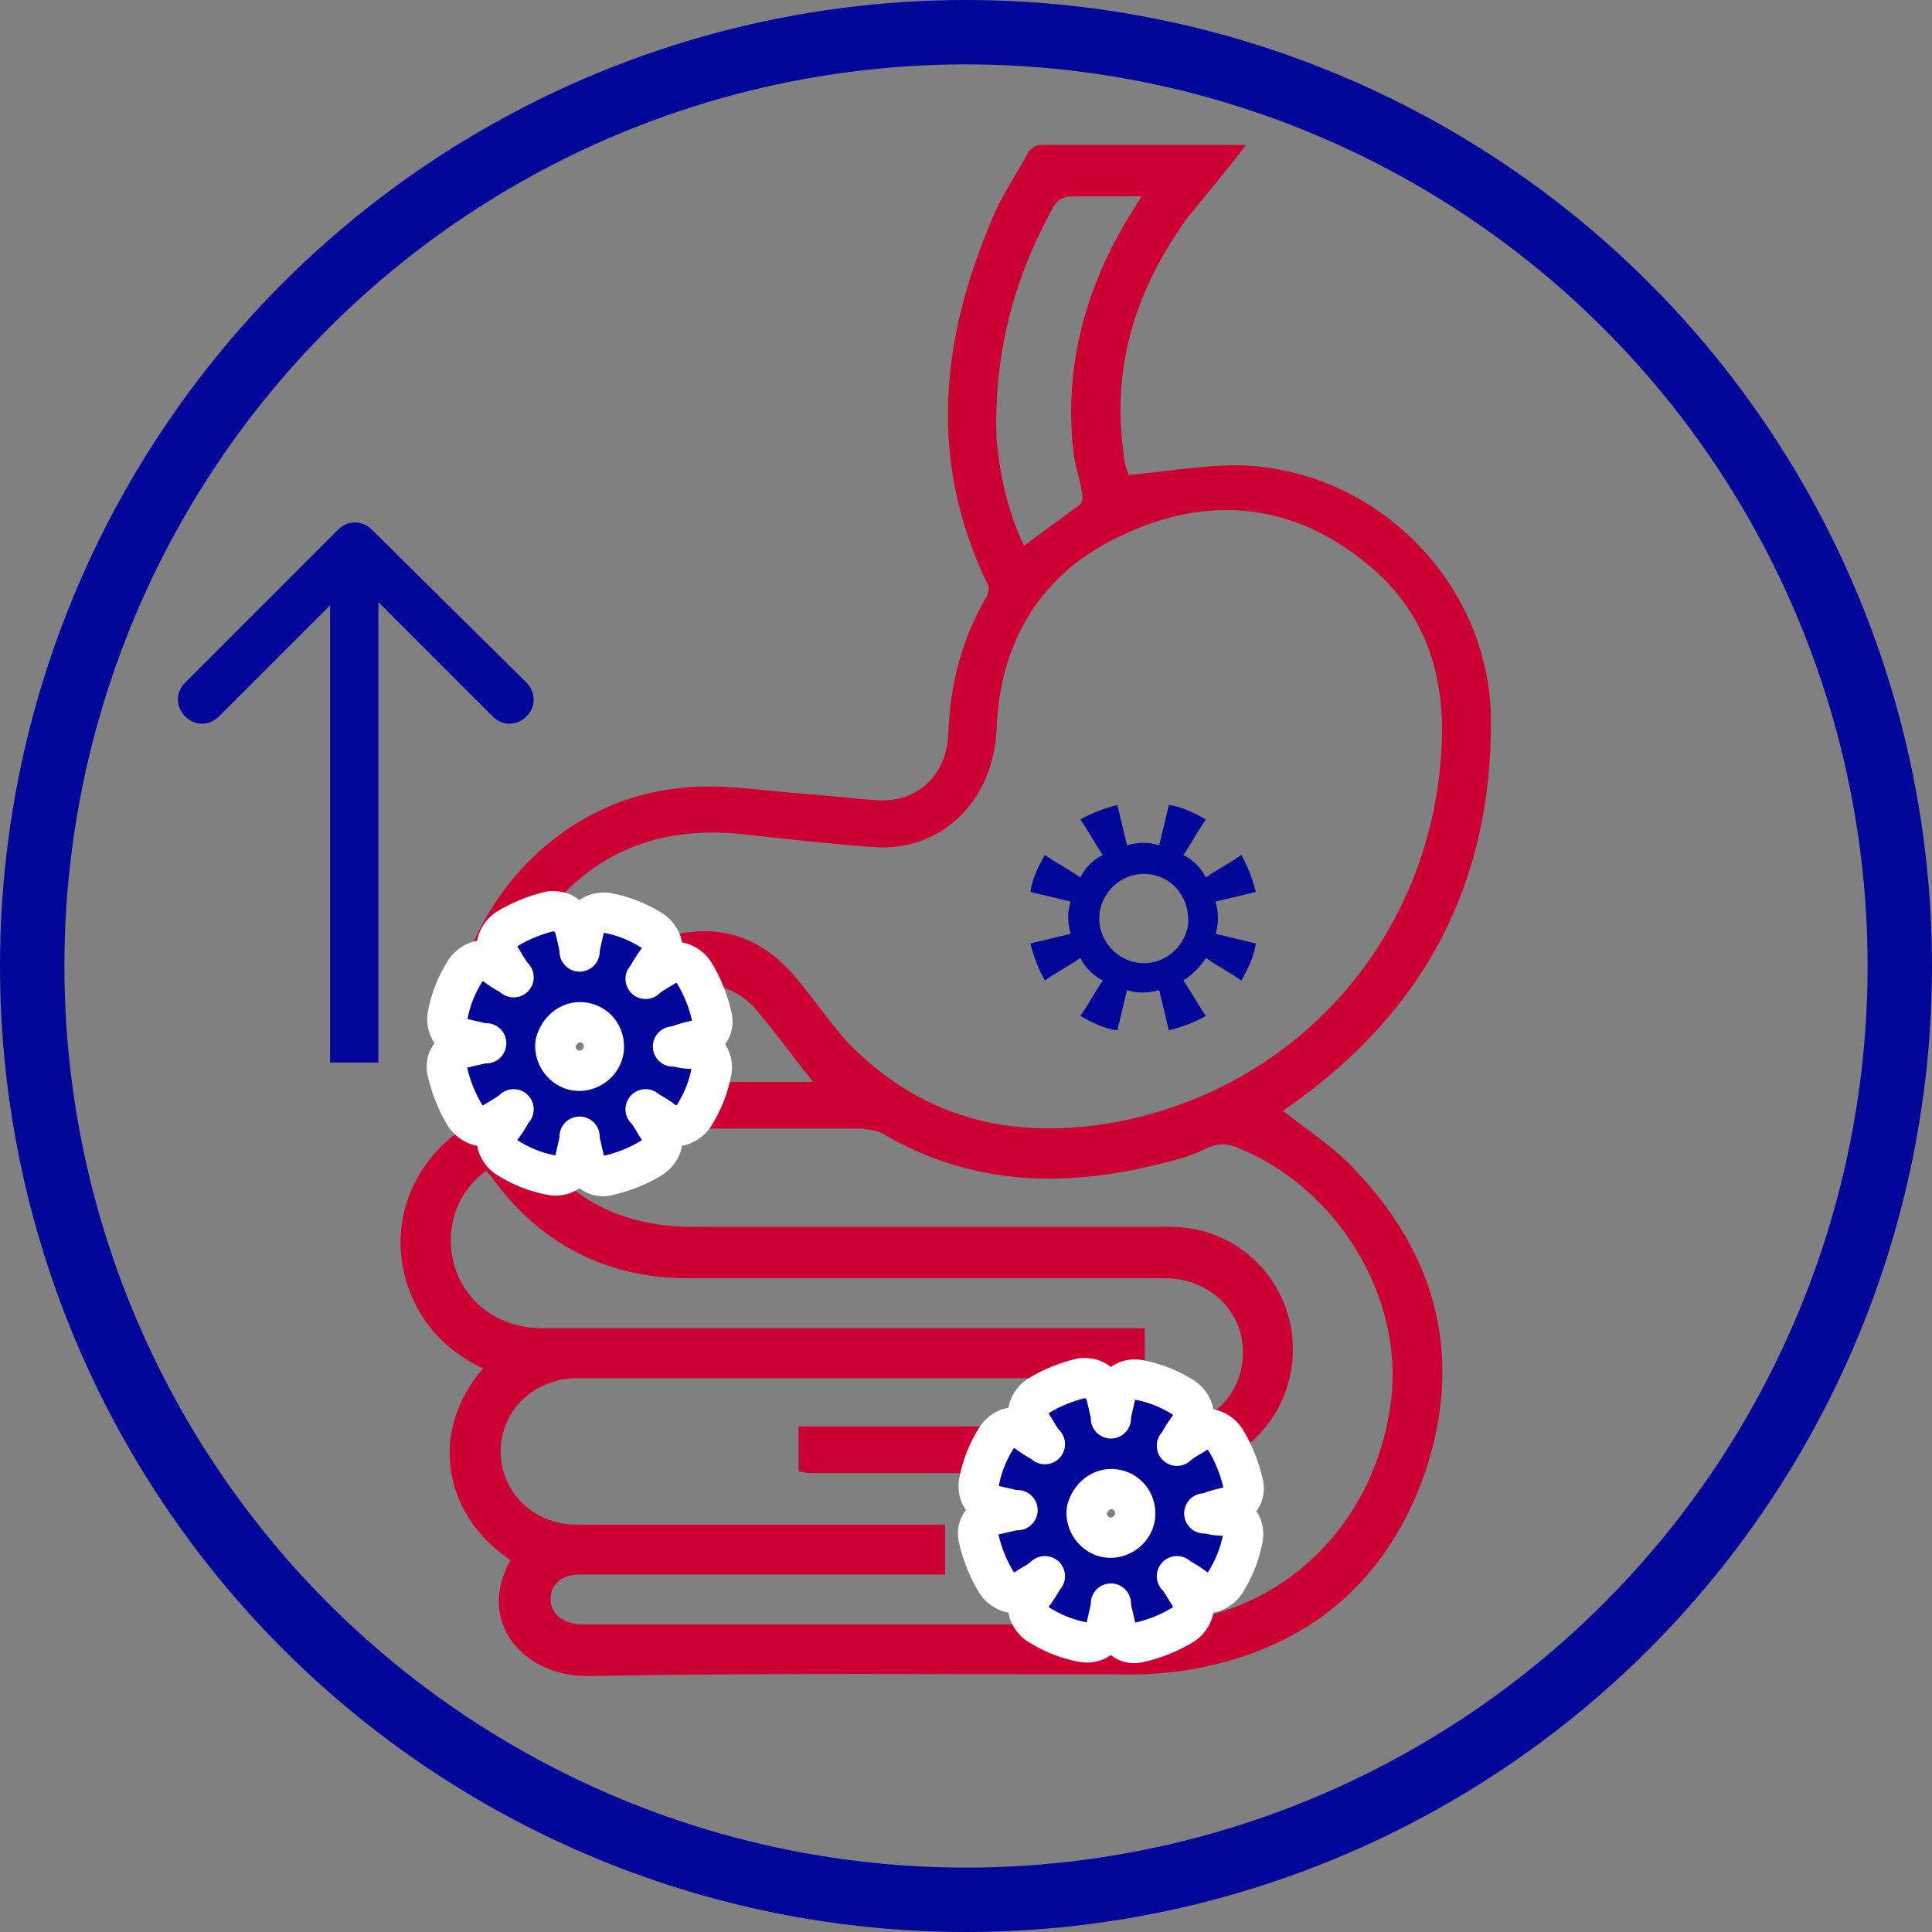 <svg class="mw-100 mx-auto" style="fill:#020699;" version="1.1" viewBox="0 0 120 120" width="120" xmlns="http://www.w3.org/2000/svg"><rect x="0" y="0" width="120" height="120" fill="#808080" stroke="none"/><circle cx="60" cy="60" r="58" style="fill:none;stroke:#020699;stroke-width:4;"></circle><path d="M77.4,9c-1.3,1.7-2.5,3.1-3.7,4.6c-3.3,4.6-4.8,9.6-3.8,15.3c0.1,0.3,0.2,0.5,0.2,0.6c2.3-0.2,4.5-0.6,6.7-0.6 c8.5,0.1,15.7,7.2,15.8,15.7c0.1,10.2-4.1,18.2-12.5,24.1c-0.2,0.1-0.4,0.3-0.4,0.3c1.5,1.2,3.1,2.2,4.4,3.6 c5.2,5.4,6.8,11.8,4.4,18.9c-2.5,7.1-7.7,11.2-15.2,12.3c-0.9,0.1-1.8,0.2-2.8,0.2c-11.3,0-22.6-0.1-33.9,0.1 c-3.9,0.1-7.1-3.2-4.9-7.2c-4.3-2.9-5-8.1-1.7-11.9c-2.3-1.1-3.9-2.8-4.7-5.2c-1.1-3.4,0-7,2.9-9.3c0.5-0.4,0.6-0.7,0.4-1.3 C26,60,32.5,50.2,41.8,49c2.7-0.4,5.4,0.1,8.1,0.3c1.5,0.1,3,0.3,4.5,0.4c2.5,0.2,4.4-1.5,4.5-4.1c0.1-3,0.8-5.8,2.3-8.4 c0.2-0.3,0.3-0.8,0.1-1c-3.6-7.5-2.9-14.9,0.2-22.3c0.6-1.6,1.6-3,2.4-4.5C64,9.3,64.3,9,64.6,9C68.8,9,73,9,77.4,9z M49.6,88.6 c2.1,0,4,0,6,0c5.6,0,11.3,0,16.9,0c2.8,0,4.8-2.1,4.7-4.8c-0.1-2.5-2.2-4.4-4.8-4.4c-9.9,0-19.7,0-29.6,0c-5.1,0-9.2-2.1-12.2-6.2 c-0.1-0.2-0.3-0.3-0.4-0.5c-1.4,1.1-2.1,2.4-2.2,4.1c-0.1,3.2,2.3,5.7,5.7,5.7c12.1,0,24.2,0,36.3,0c0.4,0,0.7,0,1.1,0 c0,1.1,0,2,0,3.1c-0.4,0-0.7,0-1.1,0c-5.4,0-10.8,0-16.2,0c-6,0-11.9,0-17.9,0c-2.2,0-4,1.3-4.6,3.2c-0.9,3,1.3,5.9,4.5,5.9 c7.3,0,14.5,0,21.8,0c0.4,0,0.7,0,1.1,0c0,1.1,0,2,0,3.1c-0.4,0-0.7,0-1.1,0c-7.2,0-14.4,0-21.6,0c-1.1,0-1.8,0.6-1.8,1.5 c0,0.9,0.7,1.5,1.8,1.6c0.2,0,0.3,0,0.5,0c11.4,0,22.7,0,34.1,0c0.9,0,1.7-0.1,2.6-0.2c7-0.9,12.3-6.4,13.2-13.7 c0.8-6.4-3.3-13.2-9.5-15.7c-0.7-0.3-1.2-0.3-1.9,0c-0.8,0.4-1.7,0.7-2.6,0.9c-6.1,1.6-12,1.5-17.6-1.8c-0.3-0.2-0.8-0.2-1.2-0.3 c-3.4,0-6.9,0-10.3,0c-3.1-0.1-5.7-2.5-6-5.6c-0.3-3.1,1.8-5.9,4.9-6.5c3-0.6,5.4,0.5,7.3,2.8c1.1,1.3,2.1,2.8,3.2,4 c4.8,4.9,10.6,6.1,17.1,4.8c11-2.3,18.9-11.4,19.7-22.6c0.4-4.9-0.9-9.2-5-12.3c-4.5-3.5-9.6-3.9-14.7-1.5 c-5.1,2.3-7.7,6.6-7.9,12.1c-0.2,4.5-3.5,7.7-7.8,7.3c-2.7-0.2-5.4-0.5-8.1-0.8c-5-0.5-9.1,1.1-12.1,5c-3,4-3.8,8.4-1.5,13 c2.2,4.5,6.1,6.5,11,6.4c4,0,8,0,12,0c5.8,0,11.5,0,17.3,0c4.3,0,7.7,3.5,7.6,7.8c-0.1,4.2-3.5,7.5-7.8,7.5c-7.4,0-14.8,0-22.2,0 c-0.2,0-0.5-0.1-0.7-0.1C49.6,90.6,49.6,89.7,49.6,88.6z M63.6,33.9c1.2-0.9,2.3-1.7,3.4-2.5c0.2-0.1,0.3-0.5,0.2-0.8 c-0.1-0.8-0.4-1.6-0.5-2.3C66,22.7,67.5,17.6,70.4,13c0.2-0.3,0.3-0.5,0.5-0.8c-1.5,0-2.9,0-4.3,0c-0.6,0-0.9,0.2-1.2,0.7 c-2.5,4.5-3.7,9.3-3.5,14.4C62.1,29.5,62.6,31.8,63.6,33.9z M50.5,67.2c-1.2-1.5-2.2-2.9-3.3-4.2c-0.9-1.2-2.2-1.9-3.8-1.9 c-1.6,0-2.9,1.3-3,2.9c-0.1,1.6,1.2,3.1,2.8,3.2C45.6,67.2,47.9,67.2,50.5,67.2z" style="fill:#CC0033;"></path><path d="M23.1,32.9c-0.6-0.6-1.5-0.6-2.1,0l-9.5,9.5c-0.6,0.6-0.6,1.5,0,2.1s1.5,0.6,2.1,0l8.5-8.5l8.5,8.5 c0.6,0.6,1.5,0.6,2.1,0s0.6-1.5,0-2.1L23.1,32.9z M23.5,66V34h-3v32H23.5z"></path><g style="stroke:#FFFFFF;stroke-width:2.5;stroke-linejoin:round;"><path d="M42,65c-0.1,0-0.1,0-0.2,0c0,0,0,0,0,0C41.9,65,41.9,65,42,65L42,65c0.4-0.2,0.9-0.3,1.3-0.4 c0.7-0.2,1.1-0.8,0.9-1.5c-0.2-0.9-0.6-1.9-1.1-2.7c-0.2-0.3-0.5-0.5-0.8-0.6c-0.3-0.1-0.7,0-1,0.2c-0.3,0.2-0.7,0.4-1.1,0.7l0,0 c0,0-0.1,0.1-0.1,0.1c0,0,0,0,0,0c0,0,0.1-0.1,0.1-0.1l0,0c0.2-0.4,0.4-0.7,0.7-1.1c0.2-0.3,0.3-0.6,0.2-1c-0.1-0.3-0.3-0.6-0.6-0.8 c-0.8-0.5-1.7-0.9-2.8-1.1c-0.7-0.1-1.3,0.3-1.4,0.9c-0.1,0.4-0.2,0.9-0.3,1.3l0,0c0,0.1,0,0.1,0,0.2c0,0,0,0,0,0c0-0.1,0-0.1,0-0.2 l0,0c-0.1-0.4-0.2-0.9-0.3-1.3c-0.1-0.3-0.3-0.6-0.6-0.8c-0.3-0.2-0.6-0.2-0.9-0.2c-0.9,0.2-1.9,0.6-2.7,1.1 c-0.3,0.2-0.5,0.5-0.6,0.8c-0.1,0.3,0,0.7,0.2,1c0.2,0.3,0.4,0.7,0.7,1.1l0,0c0,0,0.1,0.1,0.1,0.1c0,0,0,0,0,0c0,0-0.1-0.1-0.1-0.1 l0,0c-0.4-0.2-0.7-0.4-1.1-0.7c-0.3-0.2-0.6-0.3-1-0.2c-0.3,0.1-0.6,0.3-0.8,0.6c-0.5,0.8-0.9,1.7-1.1,2.8c-0.1,0.7,0.3,1.3,0.9,1.4 c0.4,0.1,0.9,0.2,1.3,0.3l0,0c0.1,0,0.1,0,0.2,0c0,0,0,0,0,0c-0.1,0-0.1,0-0.2,0l0,0c-0.4,0.1-0.9,0.2-1.3,0.3 c-0.7,0.2-1.1,0.8-0.9,1.5c0.2,0.9,0.6,1.9,1.1,2.7c0.2,0.3,0.5,0.5,0.8,0.6c0.3,0.1,0.7,0,1-0.2c0.3-0.2,0.7-0.4,1.1-0.7l0,0 c0,0,0.1-0.1,0.1-0.1c0,0,0,0,0,0c0,0-0.1,0.1-0.1,0.1l0,0c-0.2,0.4-0.4,0.7-0.7,1.1c-0.2,0.3-0.3,0.6-0.2,1 c0.1,0.3,0.3,0.6,0.6,0.8c0.8,0.5,1.7,0.9,2.8,1.1c0.7,0.1,1.3-0.3,1.4-0.9c0.1-0.4,0.2-0.9,0.3-1.3l0,0c0-0.1,0-0.1,0-0.2 c0,0,0,0,0,0c0,0.1,0,0.1,0,0.2l0,0c0.1,0.4,0.2,0.9,0.3,1.3c0.2,0.7,0.8,1.1,1.5,0.9c0.9-0.2,1.9-0.6,2.7-1.1 c0.3-0.2,0.5-0.5,0.6-0.8c0.1-0.3,0-0.7-0.2-1c-0.2-0.3-0.4-0.7-0.7-1.1l0,0c0,0-0.1-0.1-0.1-0.1c0,0,0.1,0.1,0.1,0.1l0,0 c0.4,0.2,0.7,0.4,1.1,0.7c0.3,0.2,0.6,0.3,1,0.2c0.3-0.1,0.6-0.3,0.8-0.6c0.5-0.8,0.9-1.7,1.1-2.8c0.1-0.7-0.3-1.3-0.9-1.4 C42.9,65.2,42.4,65.1,42,65L42,65z M36.2,63.5c0.8,0.1,1.4,0.8,1.3,1.7c-0.1,0.8-0.9,1.4-1.7,1.3l0,0c-0.8-0.1-1.4-0.9-1.3-1.7 C34.7,64,35.4,63.4,36.2,63.5L36.2,63.5z"></path><path d="M75,94c-0.1,0-0.1,0-0.2,0c0,0,0,0,0,0C74.9,94,74.9,94,75,94L75,94c0.4-0.2,0.9-0.3,1.3-0.4 c0.7-0.2,1.1-0.8,0.9-1.5c-0.2-0.9-0.6-1.9-1.1-2.7c-0.2-0.3-0.5-0.5-0.8-0.6c-0.3-0.1-0.7,0-1,0.2c-0.3,0.2-0.7,0.4-1.1,0.7l0,0 c0,0-0.1,0.1-0.1,0.1c0,0,0,0,0,0c0,0,0.1-0.1,0.1-0.1l0,0c0.2-0.4,0.4-0.7,0.7-1.1c0.2-0.3,0.3-0.6,0.2-1c-0.1-0.3-0.3-0.6-0.6-0.8 c-0.8-0.5-1.7-0.9-2.8-1.1c-0.7-0.1-1.3,0.3-1.4,0.9c-0.1,0.4-0.2,0.9-0.3,1.3l0,0c0,0.1,0,0.1,0,0.2c0,0,0,0,0,0c0-0.1,0-0.1,0-0.2 l0,0c-0.1-0.4-0.2-0.9-0.3-1.3c-0.1-0.3-0.3-0.6-0.6-0.8c-0.3-0.2-0.6-0.2-0.9-0.2c-0.9,0.2-1.9,0.6-2.7,1.1 c-0.3,0.2-0.5,0.5-0.6,0.8c-0.1,0.3,0,0.7,0.2,1c0.2,0.3,0.4,0.7,0.7,1.1l0,0c0,0,0.1,0.1,0.1,0.1c0,0,0,0,0,0c0,0-0.1-0.1-0.1-0.1 l0,0c-0.4-0.2-0.7-0.4-1.1-0.7c-0.3-0.2-0.6-0.3-1-0.2c-0.3,0.1-0.6,0.3-0.8,0.6c-0.5,0.8-0.9,1.7-1.1,2.8c-0.1,0.7,0.3,1.3,0.9,1.4 c0.4,0.1,0.9,0.2,1.3,0.3l0,0c0.1,0,0.1,0,0.2,0c0,0,0,0,0,0c-0.1,0-0.1,0-0.2,0l0,0c-0.4,0.1-0.9,0.2-1.3,0.3 c-0.7,0.2-1.1,0.8-0.9,1.5c0.2,0.9,0.6,1.9,1.1,2.7c0.2,0.3,0.5,0.5,0.8,0.6c0.3,0.1,0.7,0,1-0.2c0.3-0.2,0.7-0.4,1.1-0.7l0,0 c0,0,0.1-0.1,0.1-0.1c0,0,0,0,0,0c0,0-0.1,0.1-0.1,0.1l0,0c-0.2,0.4-0.4,0.7-0.7,1.1c-0.2,0.3-0.3,0.6-0.2,1 c0.1,0.3,0.3,0.6,0.6,0.8c0.8,0.5,1.7,0.9,2.8,1.1c0.7,0.1,1.3-0.3,1.4-0.9c0.1-0.4,0.2-0.9,0.3-1.3l0,0c0-0.1,0-0.1,0-0.2 c0,0,0,0,0,0c0,0.1,0,0.1,0,0.2l0,0c0.1,0.4,0.2,0.9,0.3,1.3c0.2,0.7,0.8,1.1,1.5,0.9c0.9-0.2,1.9-0.6,2.7-1.1 c0.3-0.2,0.5-0.5,0.6-0.8c0.1-0.3,0-0.7-0.2-1c-0.2-0.3-0.4-0.7-0.7-1.1l0,0c0,0-0.1-0.1-0.1-0.1c0,0,0.1,0.1,0.1,0.1l0,0 c0.4,0.2,0.7,0.4,1.1,0.7c0.3,0.2,0.6,0.3,1,0.2c0.3-0.1,0.6-0.3,0.8-0.6c0.5-0.8,0.9-1.7,1.1-2.8c0.1-0.7-0.3-1.3-0.9-1.4 C75.9,94.2,75.4,94.1,75,94L75,94z M69.2,92.5c0.8,0.1,1.4,0.8,1.3,1.7c-0.1,0.8-0.9,1.4-1.7,1.3l0,0c-0.8-0.1-1.4-0.9-1.3-1.7 C67.7,93,68.4,92.4,69.2,92.5L69.2,92.5z"></path></g><path d="M74.9,59.5c0.7,0.5,1.5,0.9,2.2,1.4c0.4-0.7,0.8-1.5,0.9-2.3c-0.8-0.2-1.7-0.4-2.5-0.6c0.2-0.6,0.2-1.3,0-2 c0.8-0.2,1.7-0.4,2.5-0.6c-0.2-0.8-0.5-1.6-0.9-2.3c-0.7,0.5-1.5,0.9-2.2,1.4c-0.3-0.6-0.8-1.1-1.4-1.4c0.5-0.7,0.9-1.5,1.4-2.2 c-0.7-0.4-1.5-0.8-2.3-0.9c-0.2,0.8-0.4,1.7-0.6,2.5c-0.6-0.2-1.3-0.2-2,0c-0.2-0.8-0.4-1.7-0.6-2.5c-0.8,0.2-1.6,0.5-2.3,0.9 c0.5,0.7,0.9,1.5,1.4,2.2c-0.6,0.3-1.1,0.8-1.4,1.4c-0.7-0.5-1.5-0.9-2.2-1.4c-0.4,0.7-0.8,1.5-0.9,2.3c0.8,0.2,1.7,0.4,2.5,0.6 c-0.2,0.6-0.2,1.3,0,2c-0.8,0.2-1.7,0.4-2.5,0.6c0.2,0.8,0.5,1.6,0.9,2.3c0.7-0.5,1.5-0.9,2.2-1.4c0.3,0.6,0.8,1.1,1.4,1.4 c-0.5,0.7-0.9,1.5-1.4,2.2c0.7,0.4,1.5,0.8,2.3,0.9c0.2-0.8,0.4-1.7,0.6-2.5c0.6,0.2,1.3,0.2,2,0c0.2,0.8,0.4,1.7,0.6,2.5 c0.8-0.2,1.6-0.5,2.3-0.9c-0.5-0.7-0.9-1.5-1.4-2.2C74,60.6,74.6,60,74.9,59.5z M73.8,57.4C73.8,57.4,73.8,57.4,73.8,57.4 c-0.2,1.5-1.6,2.6-3.1,2.4c-1.5-0.2-2.6-1.6-2.4-3.1c0.2-1.5,1.6-2.6,3.1-2.4C72.9,54.5,73.9,55.8,73.8,57.4 C73.8,57.3,73.8,57.3,73.8,57.4z"></path></svg>